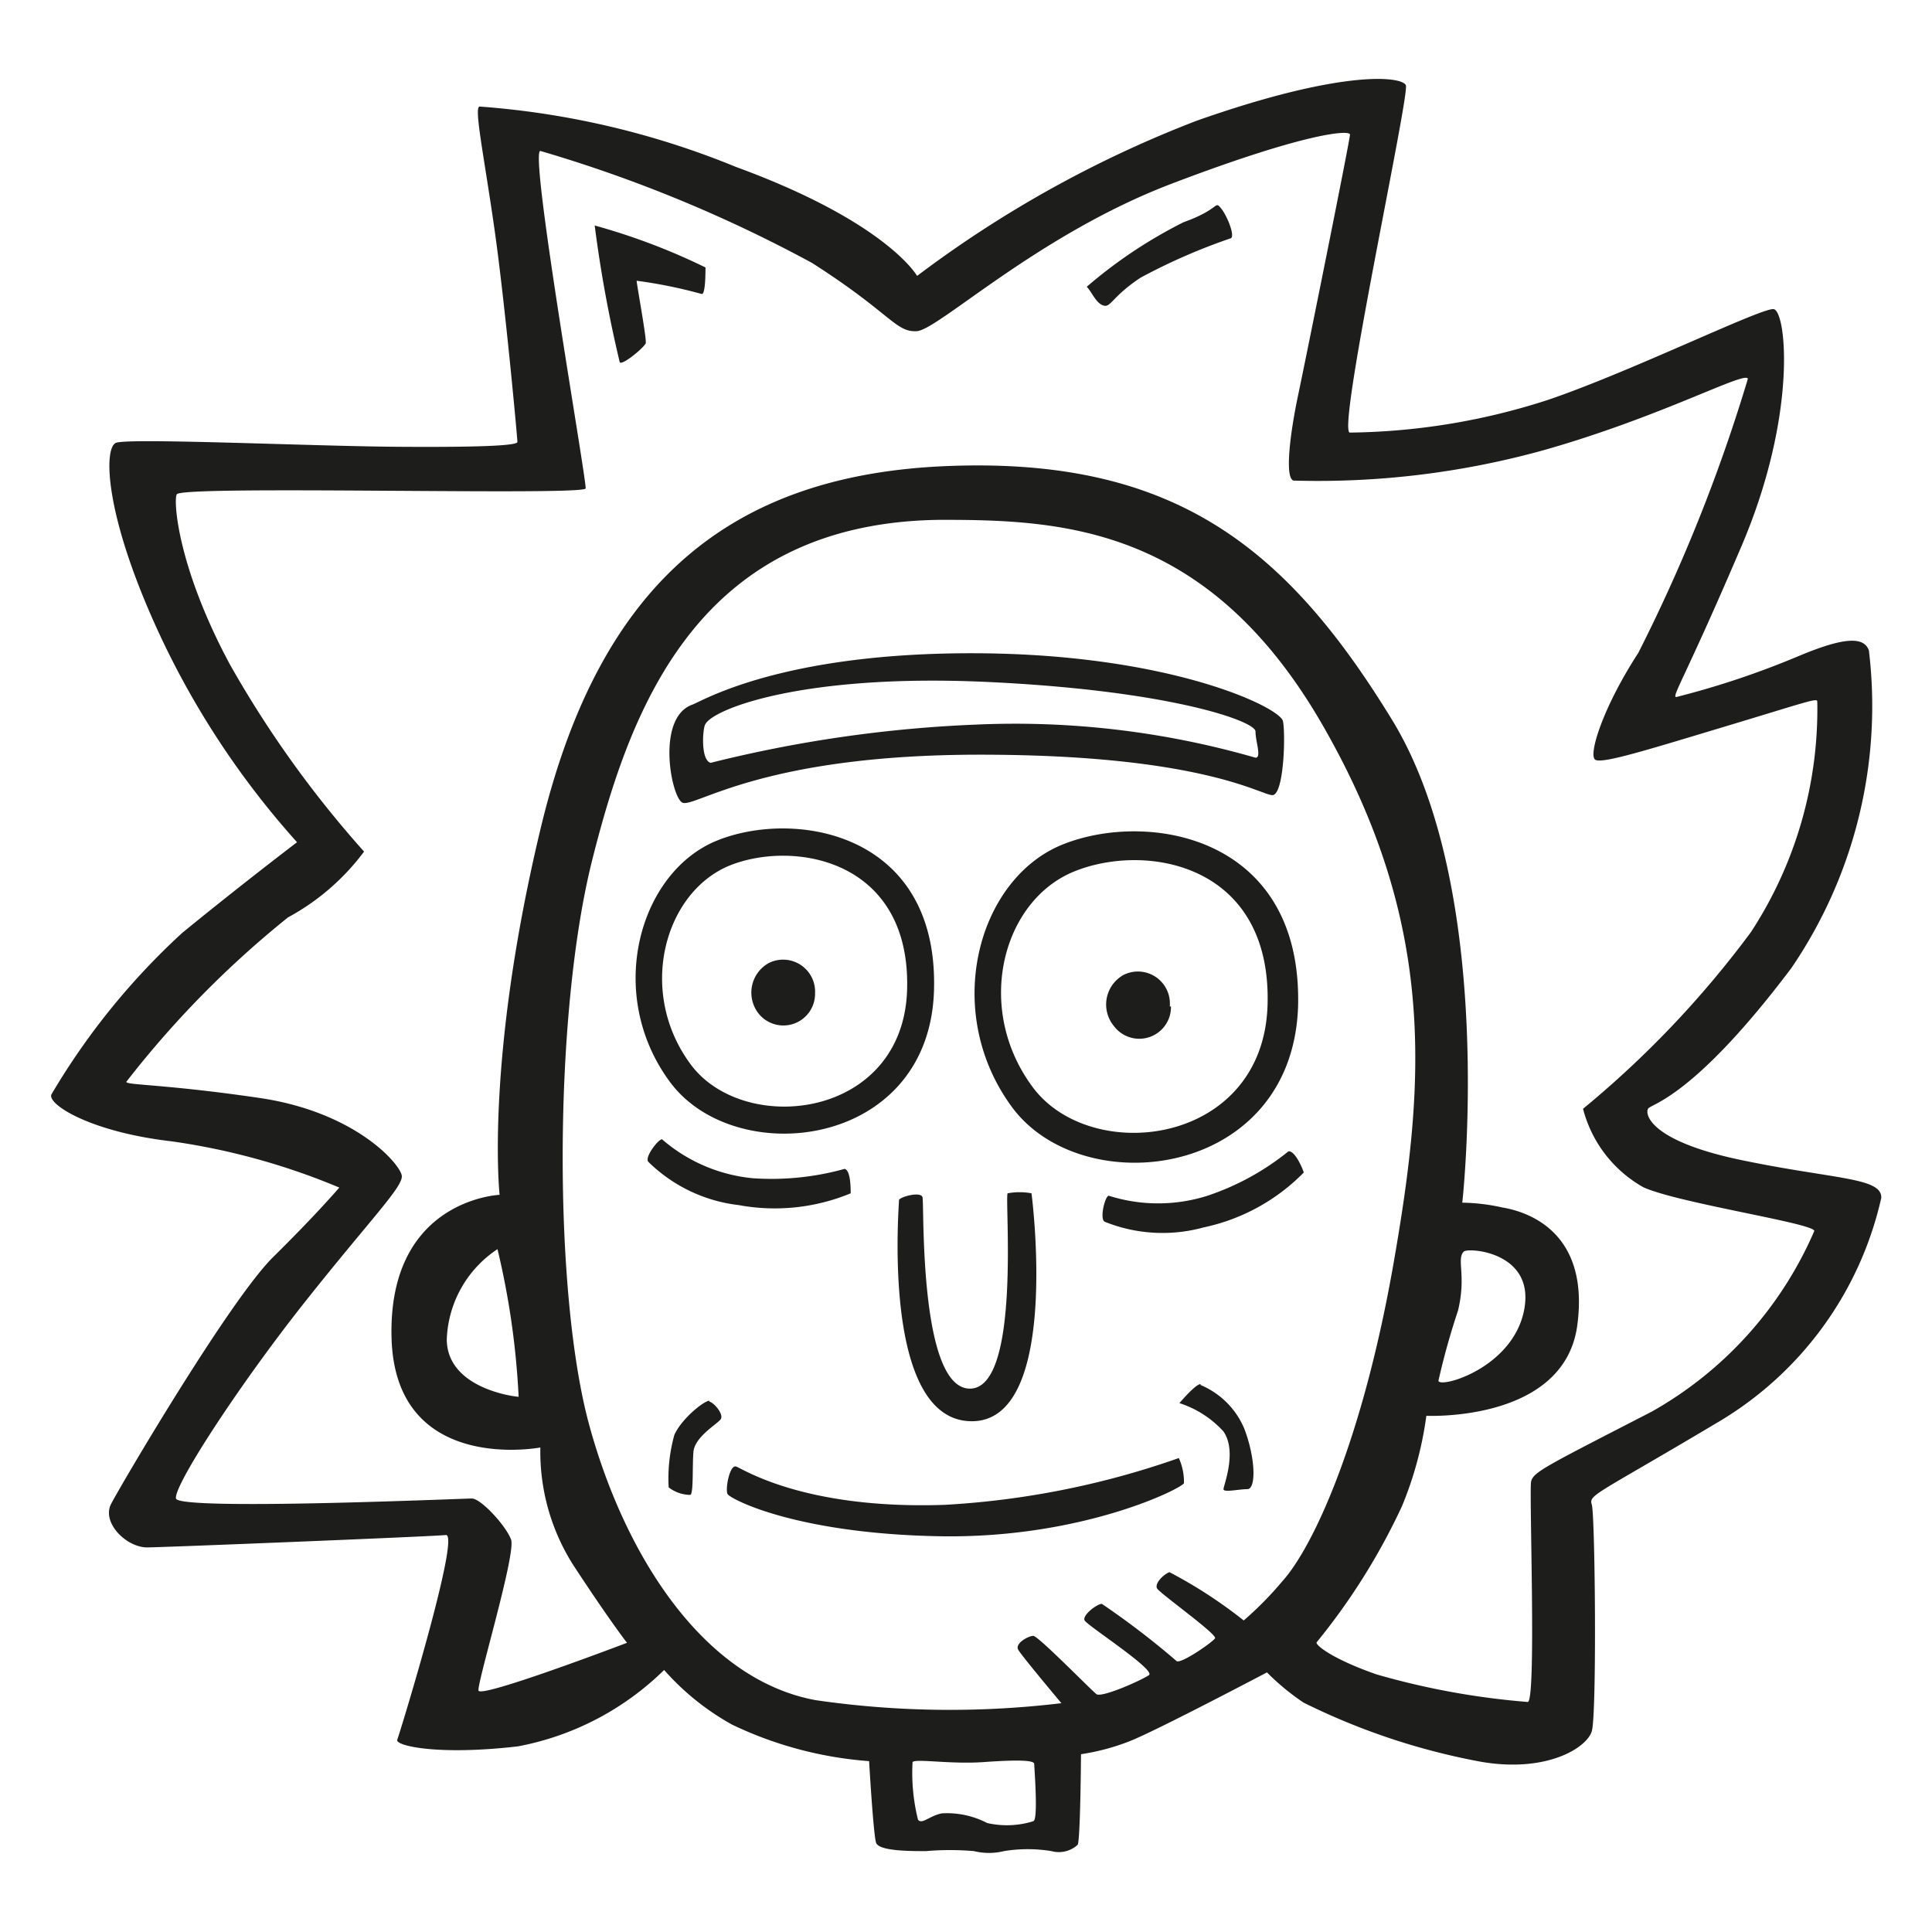 <?xml version="1.0" encoding="utf-8"?>
<svg width="800px" height="800px" viewBox="0 0 64 64" xmlns="http://www.w3.org/2000/svg"><path d="m19.7 7.47a42.8 42.8 0 0 0 .83 4.53c.08.12.82-.5.86-.63s-.3-1.95-.3-2.07a15.94 15.94 0 0 1 2.16.44c.12 0 .12-.71.12-.88a21.08 21.08 0 0 0 -3.67-1.39zm19.51-.11a15.63 15.63 0 0 0 -3.21 2.14c.17.17.3.54.55.62s.28-.29 1.23-.92a19.73 19.73 0 0 1 3-1.31c.13-.09-.13-.75-.34-1s-.03.04-1.23.47zm18.48 31.07c-3.08-.64-3.21-1.55-3.09-1.71s1.53-.39 4.74-4.65a15.4 15.4 0 0 0 2.57-10.52c-.17-.5-.91-.41-2.32.18a28.33 28.33 0 0 1 -4.06 1.36c-.17 0 .29-.62 2.16-5s1.48-7.81 1.06-7.85-4.72 2.07-7.45 3a22 22 0 0 1 -6.59 1.09c-.42-.12 2-11.22 1.86-11.51s-2.08-.53-6.93 1.18a38 38 0 0 0 -9.26 5.14s-1-1.78-6-3.61a27.67 27.67 0 0 0 -8.49-2c-.2 0 .14 1.61.49 4.06s.76 6.93.76 7.05-1.2.18-4 .16-8.89-.3-9.3-.13-.4 2.41 1.5 6.46a28 28 0 0 0 4.5 6.77s-1.78 1.35-3.8 3a23.31 23.31 0 0 0 -4.34 5.36c-.12.33 1.3 1.24 4 1.55a22.44 22.44 0 0 1 5.54 1.53s-.75.88-2.19 2.3-5.05 7.56-5.37 8.18.51 1.45 1.21 1.44 9.38-.36 9.88-.41-1.53 6.58-1.61 6.78 1.34.53 4 .22a9.38 9.38 0 0 0 4.84-2.53 8.49 8.49 0 0 0 2.25 1.81 12.66 12.66 0 0 0 4.54 1.21s.14 2.41.23 2.7 1.2.28 1.66.28a9.27 9.27 0 0 1 1.58 0 2.09 2.09 0 0 0 1 0 4.88 4.88 0 0 1 1.57 0 .92.92 0 0 0 .87-.21c.09-.17.11-3 .11-3a7.38 7.38 0 0 0 1.61-.43c.87-.34 4.55-2.28 4.55-2.28a7.89 7.89 0 0 0 1.21 1 22.33 22.33 0 0 0 5.82 1.95c2.2.4 3.56-.44 3.73-1s.11-7.18 0-7.51.16-.33 4.25-2.77a11.58 11.58 0 0 0 5.34-7.39c.02-.68-1.56-.61-4.63-1.25zm-23.46 21.9a2.94 2.94 0 0 1 -1.53.06 2.87 2.87 0 0 0 -1.5-.32c-.41.08-.66.38-.79.21a6.4 6.4 0 0 1 -.18-1.91c.12-.12 1.25.08 2.37 0s1.66-.06 1.66.06.14 1.86-.03 1.9zm8.25-7.95a11.44 11.44 0 0 1 -1.28 1.3 15.58 15.58 0 0 0 -2.46-1.6c-.21.08-.5.38-.41.54s2 1.52 1.92 1.65-1.16.88-1.28.75a27 27 0 0 0 -2.47-1.89c-.16 0-.66.38-.57.55s2.37 1.64 2.13 1.81-1.57.76-1.74.63-1.93-1.93-2.09-1.93-.62.25-.5.46 1.43 1.77 1.43 1.77a30.9 30.9 0 0 1 -8.14-.1c-3.7-.68-6.31-4.76-7.5-9.11s-1.19-13.61.1-18.73 3.56-11.2 11.58-11.26c4 0 8.84.22 12.63 6.83s3.37 11.85 2.34 17.76-2.67 9.44-3.69 10.57zm12.24-5.62c-3.51 1.81-3.93 2-4 2.32s.18 7.26-.11 7.3a25.34 25.34 0 0 1 -5-.91c-1.41-.49-2-.94-2-1.06a21.37 21.37 0 0 0 2.83-4.51 12 12 0 0 0 .81-3s4.57.22 5-3-1.82-3.79-2.48-3.9a6.49 6.49 0 0 0 -1.33-.16s1.16-10.3-2.33-16-7.21-8.71-14.76-8.4-11.59 4.29-13.44 12-1.36 12.14-1.36 12.14-3.69.15-3.58 4.72 4.93 3.65 4.93 3.65a7 7 0 0 0 1.1 3.91c1.22 1.86 1.77 2.56 1.77 2.56s-4.88 1.86-4.92 1.58 1.25-4.54 1.08-5-1-1.36-1.3-1.36-9.71.41-9.8 0 2.09-3.76 4.27-6.51 3.25-3.81 3.21-4.18-1.51-2.11-4.72-2.58-4.48-.42-4.4-.54a32.65 32.65 0 0 1 5.35-5.44 7.72 7.72 0 0 0 2.52-2.18 35.44 35.44 0 0 1 -4.45-6.21c-1.77-3.3-1.87-5.5-1.75-5.63.3-.3 13.5.06 13.54-.19s-1.88-11.18-1.5-11.18a46 46 0 0 1 9 3.71c2.63 1.68 2.76 2.3 3.47 2.26s4-3.19 8.43-4.88 5.92-1.8 5.92-1.63-1.44 7.31-1.72 8.64-.44 2.74-.15 2.82a28 28 0 0 0 8.26-1c3.93-1.11 6.74-2.66 6.79-2.37a55.16 55.16 0 0 1 -3.63 9.08c-1.19 1.83-1.67 3.41-1.42 3.54s1.66-.31 4.35-1.12 3-.94 3-.81a13.49 13.49 0 0 1 -2.2 7.64 33 33 0 0 1 -5.56 5.85 4.18 4.18 0 0 0 2 2.6c1.17.53 5.7 1.2 5.66 1.45a12.59 12.59 0 0 1 -5.38 5.98zm-6.23-5.3c.13-.14 2.37 0 2 1.93s-2.79 2.61-2.84 2.35a24.06 24.06 0 0 1 .65-2.33c.28-1.17-.06-1.7.19-1.95zm-31.31 4.81c-.12 0-2.36-.27-2.38-1.89a3.74 3.74 0 0 1 1.68-3 26.38 26.38 0 0 1 .7 4.89zm15.28-21.27c7.35 0 9.31 1.34 9.69 1.34s.44-2 .35-2.45-3.71-2.22-10.15-2.25-9.08 1.58-9.41 1.7c-1.2.42-.72 3-.35 3.24s2.52-1.58 9.87-1.58zm-9.1-1c.25-.52 3.27-1.69 9.33-1.41s8.9 1.3 8.9 1.64.21.87 0 .87a28.74 28.74 0 0 0 -9.18-1.1 43.37 43.37 0 0 0 -8.87 1.27c-.34-.1-.26-1.14-.18-1.27zm19.64 9.36c.16-5.69-5-6.52-7.81-5.38s-4 5.52-1.67 8.69 9.27 2.38 9.48-3.31zm-8.8 2.64c-1.93-2.61-1-6.16 1.38-7.13s6.54-.26 6.41 4.41-5.86 5.35-7.79 2.72zm-3.26-3.2c.15-5.24-4.63-6-7.2-4.95s-3.71 5.08-1.54 8 8.59 2.2 8.74-3.05zm-6.79-4.12c2.1-.86 6-.24 5.9 4.07s-5.39 4.91-7.17 2.51-.88-5.68 1.27-6.58zm2.85 4.22a1.06 1.06 0 0 0 -1.53-1 1.12 1.12 0 0 0 -.32 1.7 1.05 1.05 0 0 0 1.85-.7zm11.75.44a1.06 1.06 0 0 0 -1.52-1.05 1.12 1.12 0 0 0 -.33 1.7 1.05 1.05 0 0 0 1.89-.65zm-10.57 6.19c0-.16 0-.76-.2-.81a9 9 0 0 1 -3.05.31 5.37 5.37 0 0 1 -3-1.29c-.12 0-.57.57-.46.74a5.1 5.1 0 0 0 3 1.44 6.57 6.57 0 0 0 3.71-.39zm14.5-1.39a8.55 8.55 0 0 1 -2.68 1.47 5.4 5.4 0 0 1 -3.27 0c-.12 0-.31.75-.14.86a5.13 5.13 0 0 0 3.28.19 6.54 6.54 0 0 0 3.32-1.82c-.06-.18-.3-.73-.51-.7zm-10.55 7.86c-1.7 0-1.51-6.13-1.57-6.34s-.79 0-.78.1-.61 7.28 2.39 7.32 2-7.55 2-7.55a2.14 2.14 0 0 0 -.79 0c-.11.14.46 6.47-1.25 6.47zm-8.63.4c-.17 0-.91.58-1.16 1.13a5.38 5.38 0 0 0 -.19 1.74 1.18 1.18 0 0 0 .71.25c.12 0 .07-.92.11-1.42s.78-.92.9-1.08-.21-.55-.37-.59zm16.27-.55c-.17 0-.7.63-.7.63a3.37 3.37 0 0 1 1.46.94c.46.67 0 1.79 0 1.91s.5 0 .79 0 .28-1-.1-2a2.7 2.7 0 0 0 -1.45-1.45zm-8.48 4c-4.69.16-6.7-1.21-6.91-1.27s-.36.75-.28.91 2.25 1.31 7 1.4 8.08-1.6 8.12-1.76a1.9 1.9 0 0 0 -.17-.83 28 28 0 0 1 -7.76 1.55z" fill="#1d1d1b"/></svg>